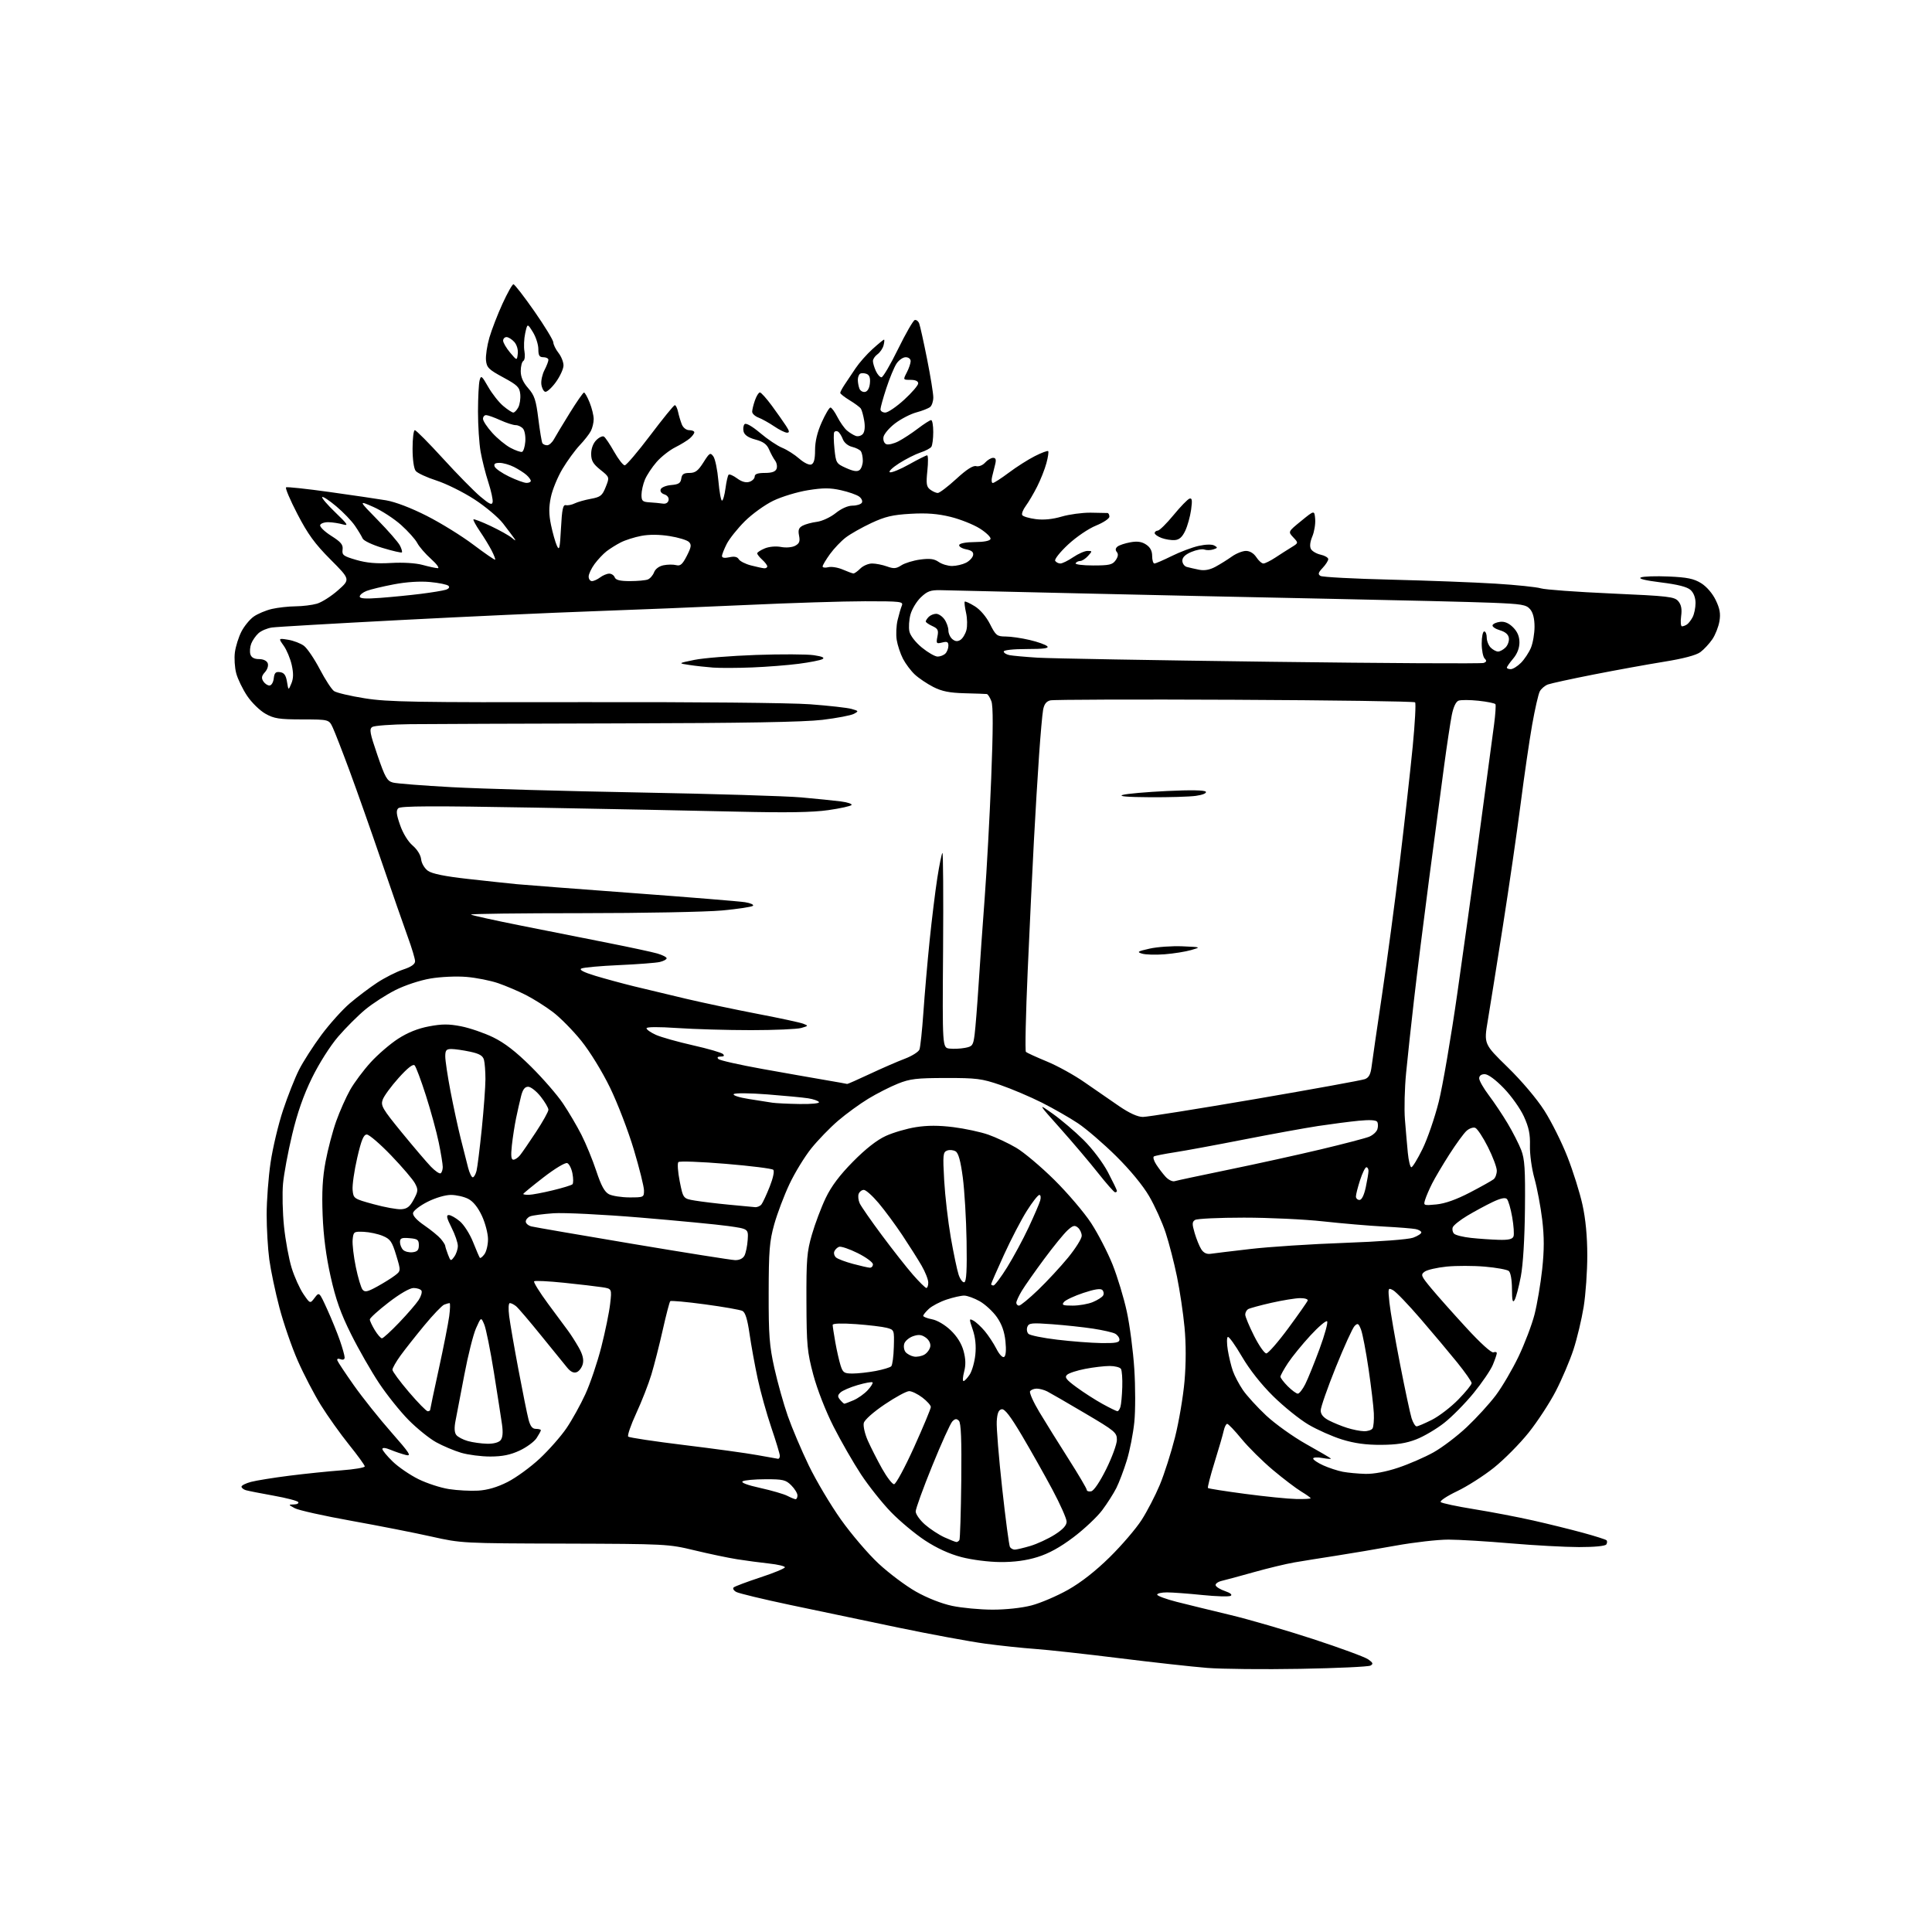 <?xml version="1.0" encoding="UTF-8" standalone="no"?>
<svg 
  version="1.1" 
  xmlns="http://www.w3.org/2000/svg" 
  xmlns:xlink="http://www.w3.org/1999/xlink" 
  xmlns:svg="http://www.w3.org/2000/svg"
  xmlns:rdf="http://www.w3.org/1999/02/22-rdf-syntax-ns#"
  xmlns:cc="http://creativecommons.org/ns#"
  xmlns:dc="http://purl.org/dc/elements/1.1/"
  viewBox="0 0 768 768"
  width="768"
  height="768"
>
<style>svg {background-color: white; }</style>"
<path stroke="none" fill="black" fill-rule="evenodd" d="M516.91,663.39C502.38,663.65 485.73,663.48 479.90,663.02C474.07,662.56 458.32,660.82 444.90,659.15C431.48,657.48 416.45,655.83 411.50,655.48C406.55,655.13 397.55,654.18 391.50,653.36C385.45,652.53 369.93,649.67 357.00,646.98C344.07,644.30 324.75,640.25 314.06,637.98C303.36,635.72 293.75,633.40 292.70,632.84C291.65,632.28 291.17,631.46 291.64,631.03C292.11,630.60 296.89,628.81 302.25,627.04C307.61,625.28 312.00,623.47 312.00,623.02C312.00,622.57 309.19,621.90 305.75,621.53C302.31,621.16 296.57,620.39 293.00,619.83C289.43,619.26 281.77,617.66 276.00,616.26C265.69,613.78 264.74,613.73 224.50,613.61C183.84,613.50 183.40,613.48 171.50,610.81C164.90,609.33 150.58,606.51 139.68,604.55C128.78,602.60 118.66,600.34 117.18,599.54C114.57,598.12 114.56,598.08 116.81,598.04C118.08,598.02 118.87,597.60 118.56,597.10C118.26,596.61 113.85,595.46 108.76,594.55C103.67,593.64 98.71,592.66 97.75,592.38C96.79,592.10 96.00,591.46 96.00,590.97C96.00,590.48 97.69,589.63 99.75,589.08C101.81,588.53 108.67,587.42 115.00,586.62C121.33,585.82 130.66,584.86 135.75,584.48C140.84,584.10 145.00,583.40 145.00,582.92C145.00,582.44 142.18,578.55 138.74,574.28C135.30,570.00 130.28,562.95 127.58,558.61C124.88,554.26 120.74,546.31 118.37,540.92C116.00,535.54 112.72,526.04 111.08,519.82C109.44,513.59 107.63,504.98 107.05,500.68C106.47,496.38 106.00,488.33 106.00,482.81C106.00,477.28 106.70,467.97 107.56,462.13C108.42,456.28 110.65,446.92 112.51,441.33C114.37,435.73 117.22,428.52 118.85,425.29C120.48,422.06 124.48,415.83 127.74,411.43C131.00,407.04 136.10,401.36 139.08,398.82C142.06,396.28 146.96,392.58 149.96,390.61C152.97,388.64 157.58,386.30 160.21,385.43C163.47,384.35 165.00,383.29 165.00,382.11C165.00,381.16 163.70,376.81 162.10,372.44C160.51,368.07 155.81,354.55 151.65,342.40C147.50,330.24 141.78,314.04 138.95,306.40C136.12,298.75 133.12,291.04 132.29,289.25C130.77,286.00 130.77,286.00 120.14,285.98C110.97,285.97 108.95,285.66 105.50,283.71C103.30,282.47 100.04,279.29 98.26,276.64C96.48,273.98 94.52,269.95 93.91,267.67C93.30,265.39 93.06,261.60 93.38,259.26C93.70,256.91 94.86,253.23 95.96,251.08C97.06,248.93 99.25,246.25 100.83,245.12C102.41,244.00 105.68,242.62 108.10,242.06C110.52,241.51 114.75,241.04 117.50,241.02C120.25,241.00 124.08,240.53 126.00,239.97C127.92,239.41 131.70,237.01 134.38,234.63C139.26,230.32 139.26,230.32 131.38,222.41C125.15,216.16 122.39,212.37 118.22,204.33C115.31,198.73 113.29,193.96 113.72,193.72C114.15,193.48 121.92,194.31 131.00,195.58C140.07,196.84 150.20,198.34 153.50,198.89C157.18,199.52 163.43,201.91 169.67,205.08C175.27,207.92 183.59,213.07 188.17,216.53C192.75,219.98 196.65,222.66 196.82,222.49C197.00,222.32 196.38,220.68 195.43,218.84C194.49,217.00 192.39,213.56 190.76,211.18C189.14,208.80 187.99,206.68 188.21,206.46C188.43,206.24 191.51,207.43 195.06,209.10C198.60,210.78 202.39,212.90 203.48,213.82C204.92,215.04 205.18,215.09 204.42,214.00C203.84,213.18 201.84,210.52 199.97,208.09C198.11,205.67 192.96,201.34 188.54,198.48C184.12,195.61 177.35,192.26 173.50,191.02C169.65,189.79 165.94,188.06 165.25,187.20C164.51,186.26 164.00,182.65 164.00,178.31C164.00,174.29 164.41,171.00 164.90,171.00C165.40,171.00 170.42,176.06 176.07,182.25C181.71,188.44 188.40,195.24 190.92,197.37C194.54,200.43 195.57,200.90 195.83,199.60C196.01,198.70 195.24,195.16 194.13,191.73C193.01,188.31 191.63,182.83 191.05,179.57C190.47,176.30 190.01,169.10 190.01,163.57C190.02,158.03 190.31,152.46 190.65,151.19C191.21,149.09 191.51,149.32 194.07,153.80C195.62,156.51 198.29,159.91 200.02,161.36C201.74,162.81 203.55,164.00 204.04,164.00C204.53,164.00 205.42,163.08 206.02,161.95C206.63,160.83 206.98,158.47 206.81,156.71C206.54,153.91 205.69,153.08 200.00,150.00C194.26,146.90 193.46,146.10 193.19,143.22C193.01,141.43 193.62,137.38 194.53,134.23C195.45,131.08 197.79,125.01 199.74,120.75C201.69,116.49 203.65,113.00 204.10,113.00C204.56,113.00 208.30,117.84 212.43,123.75C216.55,129.66 219.94,135.23 219.96,136.12C219.98,137.00 220.90,138.87 222.00,140.27C223.10,141.67 224.00,143.91 224.00,145.26C224.00,146.60 222.63,149.60 220.95,151.92C219.27,154.23 217.35,155.95 216.70,155.74C216.04,155.52 215.36,154.17 215.19,152.74C215.02,151.31 215.58,148.78 216.44,147.12C217.30,145.46 218.00,143.63 218.00,143.05C218.00,142.47 217.10,142.00 216.00,142.00C214.41,142.00 214.00,141.33 214.00,138.75C213.99,136.96 213.02,133.93 211.82,132.00C209.65,128.50 209.65,128.50 208.77,132.50C208.29,134.70 208.16,137.93 208.48,139.67C208.80,141.43 208.60,143.13 208.03,143.48C207.46,143.83 207.00,145.65 207.00,147.52C207.00,149.87 207.92,151.98 209.95,154.29C212.46,157.15 213.07,158.98 214.00,166.50C214.61,171.37 215.33,175.72 215.61,176.18C215.89,176.63 216.74,177.00 217.50,177.00C218.27,177.00 219.48,175.93 220.20,174.61C220.91,173.30 223.75,168.59 226.50,164.15C229.25,159.71 231.79,156.05 232.14,156.04C232.49,156.02 233.51,157.81 234.39,160.02C235.28,162.23 236.00,165.19 236.00,166.59C236.00,167.99 235.50,170.11 234.88,171.32C234.27,172.52 232.27,175.07 230.44,177.00C228.62,178.93 225.54,183.14 223.61,186.36C221.68,189.59 219.59,194.65 218.98,197.61C218.14,201.65 218.15,204.42 219.04,208.70C219.69,211.83 220.74,215.53 221.36,216.91C222.34,219.07 222.57,218.08 223.00,209.97C223.40,202.41 223.79,200.56 224.94,200.81C225.74,200.99 227.31,200.67 228.44,200.11C229.58,199.55 232.46,198.73 234.86,198.29C238.72,197.58 239.41,197.04 240.78,193.59C242.34,189.69 242.34,189.69 238.67,186.75C235.74,184.40 235.00,183.12 235.00,180.40C235.00,178.31 235.79,176.21 237.04,174.96C238.16,173.84 239.52,173.21 240.07,173.55C240.63,173.89 242.45,176.60 244.13,179.58C245.82,182.56 247.71,184.99 248.35,184.97C248.98,184.96 253.55,179.58 258.50,173.03C263.45,166.48 267.83,161.09 268.23,161.06C268.63,161.03 269.23,162.24 269.55,163.75C269.87,165.26 270.55,167.51 271.05,168.75C271.57,170.04 272.82,171.00 273.98,171.00C275.09,171.00 276.00,171.38 276.00,171.85C276.00,172.31 275.21,173.38 274.25,174.23C273.29,175.07 270.66,176.69 268.41,177.82C266.15,178.96 262.83,181.56 261.03,183.62C259.23,185.67 257.13,188.84 256.37,190.65C255.62,192.45 255.00,195.19 255.00,196.72C255.01,199.15 255.41,199.52 258.25,199.69C260.04,199.80 262.38,200.02 263.46,200.19C264.66,200.38 265.56,199.85 265.77,198.84C265.97,197.85 265.29,196.91 264.11,196.53C262.93,196.16 262.32,195.32 262.64,194.50C262.93,193.74 264.82,192.97 266.84,192.81C269.76,192.56 270.56,192.05 270.82,190.25C271.07,188.50 271.79,188.00 274.06,188.00C276.40,188.00 277.50,187.17 279.62,183.82C282.05,179.97 282.36,179.78 283.57,181.43C284.29,182.41 285.19,186.77 285.57,191.11C285.95,195.45 286.59,199.00 287.00,199.00C287.41,199.00 288.03,196.82 288.39,194.15C288.74,191.49 289.30,189.04 289.63,188.71C289.96,188.38 291.47,189.03 293.00,190.16C294.83,191.51 296.49,191.98 297.89,191.54C299.05,191.17 300.00,190.22 300.00,189.43C300.00,188.43 301.20,188.00 304.03,188.00C306.84,188.00 308.25,187.50 308.69,186.36C309.04,185.46 308.78,184.00 308.12,183.11C307.47,182.23 306.38,180.23 305.72,178.68C304.83,176.60 303.41,175.57 300.32,174.74C297.50,173.99 295.96,172.95 295.60,171.58C295.31,170.45 295.48,169.12 295.99,168.61C296.56,168.04 298.97,169.42 302.21,172.15C305.12,174.61 309.05,177.25 310.95,178.01C312.84,178.78 315.88,180.71 317.70,182.31C319.59,183.97 321.65,184.97 322.50,184.64C323.56,184.23 324.00,182.56 324.00,178.91C324.00,175.49 324.89,171.77 326.64,167.88C328.09,164.64 329.65,162.00 330.12,162.00C330.58,162.00 331.82,163.69 332.87,165.75C333.93,167.81 335.62,170.22 336.64,171.10C337.66,171.98 339.25,172.96 340.18,173.29C341.10,173.61 342.38,173.25 343.02,172.48C343.74,171.61 343.94,169.62 343.54,167.26C343.19,165.17 342.59,162.99 342.20,162.43C341.82,161.86 339.81,160.37 337.75,159.12C335.69,157.86 334.00,156.54 334.01,156.17C334.01,155.80 334.80,154.32 335.76,152.88C336.71,151.45 338.67,148.52 340.11,146.38C341.54,144.24 344.58,140.80 346.86,138.74C349.14,136.68 351.19,135.00 351.41,135.00C351.63,135.00 351.55,136.01 351.24,137.25C350.92,138.49 349.84,140.09 348.83,140.81C347.82,141.53 347.00,142.74 347.00,143.51C347.00,144.28 347.52,146.05 348.16,147.45C348.80,148.85 349.81,149.99 350.41,149.98C351.01,149.97 353.98,144.91 357.00,138.75C360.02,132.58 363.01,127.39 363.63,127.22C364.25,127.05 365.05,127.68 365.40,128.61C365.76,129.54 367.17,135.90 368.53,142.73C369.89,149.57 371.00,156.42 371.00,157.96C371.00,159.50 370.44,161.22 369.75,161.78C369.06,162.34 366.61,163.31 364.29,163.93C361.98,164.55 358.15,166.52 355.79,168.32C353.43,170.12 351.36,172.58 351.18,173.80C351.00,175.07 351.49,176.25 352.34,176.58C353.15,176.89 355.32,176.37 357.16,175.42C359.00,174.47 362.48,172.19 364.89,170.35C367.31,168.51 369.67,167.00 370.14,167.00C370.61,167.00 370.99,169.14 370.98,171.75C370.98,174.36 370.64,177.00 370.23,177.61C369.83,178.21 367.88,179.24 365.90,179.88C363.93,180.53 360.10,182.46 357.40,184.18C354.71,185.90 353.06,187.50 353.75,187.74C354.44,187.97 357.89,186.56 361.42,184.58C364.94,182.61 368.15,181.00 368.55,181.00C368.96,181.00 369.00,183.76 368.64,187.14C368.10,192.30 368.28,193.49 369.75,194.61C370.71,195.34 372.07,195.95 372.76,195.97C373.45,195.99 376.75,193.48 380.10,190.41C384.23,186.61 386.78,184.97 388.04,185.30C389.09,185.57 390.63,184.97 391.60,183.89C392.54,182.85 393.97,182.00 394.77,182.00C395.83,182.00 396.06,182.69 395.62,184.50C395.28,185.88 394.72,188.12 394.38,189.50C394.04,190.87 394.17,192.00 394.66,192.00C395.15,192.00 398.01,190.15 401.02,187.90C404.02,185.64 408.67,182.68 411.34,181.33C414.01,179.97 416.41,179.08 416.67,179.33C416.92,179.59 416.61,181.75 415.96,184.13C415.32,186.52 413.66,190.70 412.28,193.43C410.90,196.17 408.86,199.62 407.76,201.11C406.66,202.59 406.03,204.24 406.36,204.77C406.69,205.30 409.10,206.02 411.73,206.36C414.87,206.77 418.38,206.42 422.00,205.36C425.02,204.47 430.20,203.77 433.50,203.80C436.80,203.84 439.84,203.90 440.25,203.93C440.66,203.97 441.00,204.62 441.00,205.38C441.00,206.14 438.61,207.74 435.68,208.93C432.69,210.14 427.84,213.44 424.58,216.47C421.40,219.43 419.09,222.34 419.45,222.93C419.82,223.52 420.75,224.00 421.51,224.00C422.28,224.00 424.57,222.88 426.60,221.50C428.62,220.13 431.19,219.00 432.29,219.00C434.25,219.00 434.25,219.06 432.50,221.00C431.50,222.10 430.11,223.00 429.40,223.00C428.70,223.00 427.87,223.40 427.57,223.89C427.27,224.38 430.40,224.78 434.53,224.78C440.99,224.78 442.24,224.49 443.49,222.71C444.47,221.31 444.62,220.25 443.96,219.45C443.30,218.66 443.39,217.94 444.24,217.26C444.93,216.71 447.22,215.95 449.33,215.57C452.09,215.07 453.85,215.32 455.58,216.46C457.24,217.55 458.00,218.98 458.00,221.02C458.00,222.66 458.40,224.00 458.90,224.00C459.39,224.00 462.49,222.66 465.78,221.03C469.07,219.40 473.87,217.59 476.44,217.01C479.27,216.38 481.75,216.32 482.72,216.86C484.13,217.65 484.07,217.84 482.30,218.40C481.19,218.76 479.60,218.78 478.76,218.46C477.92,218.14 475.61,218.56 473.62,219.39C471.18,220.40 470.00,221.55 470.00,222.88C470.00,223.97 470.79,225.09 471.75,225.36C472.71,225.63 474.92,226.13 476.65,226.48C478.78,226.91 480.88,226.53 483.15,225.31C485.00,224.31 487.93,222.49 489.66,221.25C491.39,220.01 493.93,219.00 495.29,219.00C496.83,219.00 498.39,219.95 499.41,221.50C500.31,222.88 501.57,224.00 502.22,224.00C502.86,224.00 504.99,222.95 506.95,221.66C508.90,220.37 511.78,218.53 513.34,217.58C516.19,215.83 516.19,215.83 514.09,213.60C511.99,211.36 511.99,211.36 517.25,207.08C522.50,202.79 522.50,202.79 522.80,206.30C522.97,208.23 522.46,211.35 521.67,213.24C520.76,215.42 520.56,217.25 521.13,218.26C521.61,219.13 523.36,220.14 525.01,220.50C526.65,220.86 528.00,221.66 528.00,222.27C528.00,222.87 527.00,224.44 525.78,225.74C524.00,227.63 523.83,228.27 524.91,228.94C525.65,229.40 538.24,230.07 552.88,230.42C567.52,230.78 586.26,231.49 594.53,232.01C602.79,232.52 610.89,233.37 612.53,233.88C614.16,234.39 626.75,235.31 640.50,235.92C663.41,236.94 665.64,237.20 667.16,239.01C668.34,240.43 668.66,242.12 668.27,244.99C667.98,247.20 668.13,248.99 668.62,248.98C669.10,248.98 670.00,248.64 670.60,248.23C671.21,247.83 672.22,246.52 672.85,245.32C673.48,244.11 674.00,241.60 674.00,239.72C674.00,237.59 673.26,235.64 672.02,234.52C670.67,233.29 666.94,232.34 660.27,231.52C653.95,230.73 651.13,230.04 652.28,229.54C653.26,229.11 658.22,228.95 663.32,229.17C670.70,229.49 673.31,230.03 676.22,231.82C678.40,233.18 680.72,235.86 682.02,238.54C683.66,241.94 684.02,243.94 683.50,246.97C683.13,249.16 681.86,252.39 680.67,254.13C679.47,255.88 677.34,258.18 675.92,259.23C674.24,260.47 669.14,261.82 661.42,263.06C654.86,264.12 642.30,266.40 633.50,268.13C624.70,269.86 616.51,271.65 615.31,272.09C614.11,272.54 612.66,273.77 612.09,274.83C611.52,275.89 610.16,281.87 609.05,288.13C607.95,294.38 605.89,308.50 604.48,319.50C603.07,330.50 599.90,352.32 597.44,368.00C594.98,383.68 592.26,400.66 591.41,405.75C589.86,415.01 589.86,415.01 599.33,424.25C604.93,429.72 610.90,436.77 613.92,441.50C616.73,445.90 620.85,454.15 623.07,459.83C625.30,465.51 627.99,474.06 629.04,478.83C630.31,484.55 630.96,491.41 630.97,499.00C630.98,505.32 630.33,514.56 629.53,519.52C628.72,524.49 626.90,532.11 625.48,536.47C624.06,540.82 620.90,548.24 618.47,552.95C616.04,557.66 611.16,565.12 607.64,569.52C604.12,573.92 597.92,580.18 593.87,583.42C589.82,586.66 583.21,590.88 579.19,592.79C575.17,594.71 572.25,596.65 572.70,597.10C573.15,597.55 579.14,598.82 586.01,599.93C592.88,601.04 603.45,603.06 609.50,604.43C615.55,605.80 624.44,607.99 629.26,609.31C634.08,610.62 638.29,611.96 638.61,612.28C638.94,612.60 638.90,613.35 638.54,613.93C638.14,614.58 633.84,614.99 627.69,614.99C622.09,614.98 609.85,614.31 600.50,613.51C591.15,612.70 580.04,612.03 575.82,612.02C571.59,612.01 562.14,613.09 554.82,614.41C547.49,615.74 536.77,617.55 531.00,618.44C525.23,619.33 517.80,620.52 514.50,621.09C511.20,621.66 504.00,623.40 498.50,624.94C493.00,626.49 487.23,628.05 485.68,628.41C484.13,628.78 483.03,629.59 483.24,630.22C483.45,630.85 485.14,631.87 487.01,632.50C489.07,633.20 489.94,633.92 489.23,634.36C488.58,634.76 483.50,634.61 477.92,634.04C472.35,633.47 466.04,633.00 463.89,633.00C461.75,633.00 460.00,633.40 460.00,633.89C460.00,634.38 463.49,635.67 467.75,636.76C472.01,637.84 481.57,640.18 489.00,641.96C496.43,643.73 511.27,648.05 522.00,651.56C532.73,655.07 542.57,658.69 543.87,659.61C545.81,660.98 545.98,661.43 544.78,662.10C543.98,662.55 531.44,663.13 516.91,663.39zM394.50,639.86C399.84,639.87 406.16,639.19 410.03,638.18C413.63,637.24 420.15,634.45 424.53,631.99C429.72,629.06 435.50,624.54 441.13,619.00C445.88,614.33 451.58,607.67 453.80,604.22C456.02,600.77 459.28,594.47 461.05,590.23C462.82,585.99 465.53,577.48 467.09,571.32C468.64,565.17 470.34,555.11 470.87,548.98C471.48,541.88 471.48,534.13 470.87,527.66C470.35,522.07 469.00,513.00 467.87,507.50C466.75,502.00 464.71,494.12 463.36,490.00C462.00,485.88 459.05,479.35 456.80,475.50C454.29,471.20 449.20,465.03 443.60,459.50C438.58,454.55 431.78,448.70 428.49,446.51C425.20,444.32 418.73,440.62 414.13,438.30C409.52,435.98 402.09,432.83 397.63,431.29C390.29,428.77 388.19,428.50 376.00,428.52C364.36,428.53 361.73,428.84 356.91,430.78C353.84,432.01 348.55,434.70 345.16,436.76C341.77,438.82 336.37,442.75 333.16,445.50C329.95,448.25 325.15,453.20 322.50,456.50C319.85,459.80 315.94,466.20 313.81,470.72C311.68,475.24 308.96,482.44 307.76,486.72C305.89,493.45 305.59,497.12 305.56,514.00C305.53,530.81 305.84,534.93 307.83,543.88C309.11,549.59 311.50,558.14 313.16,562.88C314.82,567.62 318.56,576.45 321.48,582.50C324.40,588.55 330.16,598.24 334.27,604.03C338.38,609.82 345.11,617.70 349.22,621.53C353.33,625.36 360.03,630.39 364.10,632.69C368.59,635.23 374.26,637.46 378.50,638.36C382.35,639.17 389.55,639.85 394.50,639.86zM397.64,620.94C393.01,620.91 386.35,620.06 382.17,618.97C377.36,617.71 372.39,615.43 367.67,612.33C363.73,609.73 357.65,604.66 354.16,601.05C350.67,597.45 345.32,590.72 342.27,586.10C339.23,581.48 334.31,572.93 331.35,567.10C328.20,560.89 324.87,552.35 323.30,546.50C320.88,537.40 320.63,534.79 320.57,517.50C320.51,500.62 320.75,497.63 322.76,490.72C324.00,486.44 326.46,479.91 328.23,476.22C330.47,471.54 333.78,467.14 339.10,461.75C344.13,456.66 348.60,453.16 352.13,451.55C355.08,450.20 360.46,448.63 364.08,448.06C368.66,447.33 373.21,447.33 379.01,448.06C383.60,448.64 389.83,449.98 392.86,451.04C395.89,452.11 400.87,454.44 403.93,456.24C406.99,458.03 413.83,463.79 419.12,469.03C424.42,474.27 430.99,481.99 433.74,486.19C436.48,490.39 440.31,497.81 442.26,502.67C444.20,507.52 446.75,515.94 447.92,521.36C449.10,526.79 450.44,537.05 450.90,544.16C451.36,551.27 451.37,560.79 450.91,565.32C450.45,569.84 449.11,576.69 447.92,580.53C446.74,584.36 444.87,589.30 443.77,591.50C442.66,593.70 440.13,597.68 438.13,600.34C436.13,603.01 431.01,607.83 426.74,611.06C421.42,615.08 416.90,617.57 412.38,618.96C407.93,620.34 403.15,620.98 397.64,620.94zM403.38,616.00C404.07,616.00 406.86,615.34 409.57,614.54C412.28,613.73 416.64,611.71 419.25,610.06C422.53,607.98 424.00,606.37 424.00,604.88C424.00,603.69 421.45,597.94 418.33,592.11C415.21,586.27 409.78,576.64 406.26,570.69C401.65,562.91 399.39,559.97 398.18,560.20C396.96,560.43 396.42,561.74 396.22,565.01C396.07,567.48 397.04,579.49 398.39,591.71C399.73,603.92 401.12,614.39 401.47,614.96C401.83,615.53 402.68,616.00 403.38,616.00zM380.19,612.98C380.57,612.99 381.10,612.64 381.38,612.20C381.65,611.76 381.98,601.17 382.12,588.68C382.29,572.20 382.03,565.63 381.17,564.77C380.26,563.86 379.66,563.92 378.57,565.04C377.79,565.84 374.19,573.78 370.58,582.68C366.96,591.58 364.00,599.75 364.00,600.83C364.00,601.91 365.66,604.25 367.68,606.03C369.71,607.81 373.20,610.09 375.43,611.11C377.67,612.13 379.81,612.97 380.19,612.98zM316.25,595.96C316.66,595.98 317.00,595.30 317.00,594.45C317.00,593.60 315.90,591.80 314.55,590.45C312.36,588.26 311.25,588.00 304.30,588.02C300.01,588.02 295.92,588.40 295.22,588.84C294.41,589.35 297.03,590.35 302.22,591.49C306.77,592.50 311.62,593.91 313.00,594.63C314.38,595.34 315.84,595.94 316.25,595.96zM515.25,595.88C518.41,595.95 521.00,595.81 521.00,595.58C521.00,595.35 519.31,594.14 517.25,592.90C515.19,591.65 510.12,587.80 506.00,584.34C501.88,580.88 496.28,575.33 493.56,572.02C490.85,568.71 488.27,566.00 487.83,566.00C487.40,566.00 486.77,567.24 486.44,568.75C486.12,570.26 484.48,575.91 482.80,581.30C481.13,586.68 479.95,591.28 480.18,591.51C480.41,591.75 487.10,592.80 495.05,593.85C503.00,594.91 512.09,595.82 515.25,595.88zM190.06,592.55C193.79,592.33 197.63,591.21 201.76,589.12C205.14,587.41 210.90,583.22 214.57,579.79C218.23,576.36 223.02,570.92 225.21,567.69C227.40,564.47 230.78,558.38 232.71,554.16C234.64,549.95 237.49,541.51 239.04,535.41C240.59,529.32 242.17,521.62 242.54,518.31C243.23,512.29 243.23,512.29 239.36,511.69C237.24,511.36 230.42,510.56 224.21,509.92C218.00,509.28 212.65,509.02 212.32,509.34C212.00,509.67 214.47,513.66 217.83,518.22C221.18,522.77 224.77,527.62 225.81,529.00C226.84,530.38 228.73,533.32 230.00,535.55C231.60,538.35 232.12,540.40 231.67,542.19C231.31,543.61 230.23,545.08 229.26,545.45C228.08,545.91 226.86,545.34 225.51,543.71C224.40,542.38 219.72,536.62 215.10,530.90C210.48,525.18 206.00,519.94 205.16,519.25C204.31,518.56 203.20,518.00 202.68,518.00C202.13,518.00 202.02,520.17 202.41,523.25C202.78,526.14 204.44,535.70 206.10,544.50C207.76,553.30 209.55,562.19 210.09,564.25C210.81,566.97 211.61,568.00 213.04,568.00C214.12,568.00 215.00,568.24 215.00,568.54C215.00,568.83 214.23,570.24 213.29,571.68C212.35,573.11 209.31,575.34 206.54,576.63C202.87,578.34 199.71,578.98 194.93,578.99C191.32,579.00 186.09,578.32 183.30,577.50C180.52,576.67 176.05,574.79 173.37,573.31C170.69,571.83 165.77,567.86 162.43,564.49C159.09,561.11 153.81,554.52 150.69,549.83C147.58,545.15 142.57,536.41 139.58,530.41C135.45,522.14 133.48,516.60 131.44,507.50C129.63,499.45 128.58,491.39 128.25,483.00C127.90,473.82 128.21,468.16 129.43,461.69C130.34,456.84 132.24,449.64 133.65,445.69C135.06,441.73 137.55,436.14 139.18,433.25C140.81,430.36 144.48,425.45 147.32,422.33C150.17,419.20 155.07,414.98 158.22,412.94C162.04,410.47 166.13,408.82 170.52,408.00C175.70,407.02 178.40,407.01 183.29,407.97C186.71,408.64 192.43,410.60 196.00,412.33C200.57,414.55 205.04,418.00 211.08,423.99C215.80,428.67 221.52,435.25 223.78,438.62C226.05,441.99 229.36,447.61 231.14,451.12C232.93,454.63 235.58,461.10 237.04,465.50C238.99,471.39 240.33,473.83 242.10,474.74C243.42,475.41 247.09,475.98 250.25,475.99C255.86,476.00 256.00,475.93 256.00,473.25C256.00,471.74 254.18,464.43 251.96,457.00C249.74,449.57 245.48,438.49 242.50,432.36C239.38,425.94 234.53,418.05 231.08,413.76C227.78,409.66 222.68,404.49 219.74,402.27C216.80,400.05 211.96,397.00 208.97,395.49C205.99,393.97 201.06,391.88 198.02,390.83C194.99,389.79 189.34,388.67 185.47,388.34C181.50,388.00 175.28,388.28 171.15,388.97C166.96,389.68 161.02,391.64 157.18,393.57C153.51,395.42 148.13,398.89 145.24,401.28C142.34,403.67 137.49,408.52 134.44,412.06C131.23,415.80 126.86,422.69 124.01,428.50C120.64,435.38 118.19,442.40 116.14,451.00C114.49,457.88 112.86,466.65 112.51,470.50C112.15,474.35 112.33,482.02 112.90,487.54C113.47,493.06 114.84,500.49 115.94,504.04C117.04,507.59 119.15,512.25 120.61,514.40C123.27,518.29 123.27,518.29 125.08,515.90C126.89,513.50 126.89,513.50 130.08,520.50C131.83,524.35 134.10,529.93 135.13,532.91C136.16,535.88 137.00,538.90 137.00,539.63C137.00,540.43 136.37,540.69 135.36,540.31C134.37,539.93 133.88,540.13 134.11,540.82C134.33,541.45 137.29,545.91 140.70,550.74C144.12,555.58 150.77,563.92 155.50,569.29C162.95,577.77 163.72,578.97 161.29,578.37C159.76,577.98 157.04,577.07 155.25,576.32C153.27,575.50 152.00,575.37 152.00,575.99C152.00,576.55 153.85,578.80 156.11,580.99C158.38,583.19 162.99,586.34 166.36,588.00C169.74,589.66 175.20,591.44 178.50,591.94C181.80,592.45 187.00,592.73 190.06,592.55zM433.75,592.82C434.81,592.63 437.18,589.12 439.73,584.00C442.05,579.32 443.96,574.10 443.98,572.39C444.00,569.47 443.26,568.85 431.25,561.77C424.24,557.63 417.52,553.74 416.32,553.13C415.11,552.51 413.23,552.00 412.12,552.00C411.02,552.00 409.83,552.47 409.47,553.05C409.12,553.62 410.77,557.33 413.15,561.30C415.52,565.26 420.74,573.64 424.73,579.91C428.73,586.19 432.00,591.74 432.00,592.24C432.00,592.74 432.79,593.00 433.75,592.82zM355.40,590.00C356.12,590.00 359.70,583.36 363.37,575.25C367.03,567.14 370.03,559.96 370.02,559.30C370.01,558.64 368.50,556.95 366.66,555.55C364.82,554.15 362.45,553.00 361.41,553.00C360.36,553.00 355.99,555.36 351.71,558.25C347.18,561.30 343.69,564.40 343.37,565.66C343.07,566.85 343.79,570.00 344.97,572.66C346.15,575.32 348.68,580.31 350.60,583.75C352.53,587.19 354.68,590.00 355.40,590.00zM542.82,585.89C546.15,585.96 551.03,585.04 555.82,583.43C560.05,582.02 566.35,579.28 569.83,577.34C573.31,575.40 579.29,570.86 583.10,567.26C586.92,563.66 592.10,557.99 594.61,554.65C597.12,551.31 601.17,544.40 603.62,539.30C606.07,534.19 608.94,526.64 610.00,522.52C611.05,518.39 612.42,510.32 613.04,504.57C613.87,496.86 613.87,491.69 613.05,484.81C612.43,479.69 611.05,472.33 609.97,468.46C608.86,464.47 608.09,458.83 608.18,455.43C608.31,450.86 607.73,448.10 605.76,443.79C604.34,440.68 600.75,435.63 597.78,432.57C594.46,429.14 591.54,427.00 590.19,427.00C588.82,427.00 588.00,427.62 588.00,428.66C588.00,429.57 589.73,432.61 591.85,435.41C593.96,438.21 597.34,443.26 599.35,446.64C601.36,450.02 603.77,454.74 604.70,457.14C606.10,460.76 606.35,464.75 606.19,480.66C606.07,492.45 605.44,502.75 604.55,507.42C603.75,511.59 602.64,515.79 602.08,516.75C601.31,518.08 601.05,517.01 601.03,512.37C601.01,508.71 600.50,505.84 599.75,505.23C599.06,504.68 594.79,503.90 590.26,503.51C585.73,503.12 578.90,503.11 575.07,503.49C571.25,503.88 567.31,504.78 566.33,505.50C564.66,506.73 564.84,507.18 568.97,512.16C571.41,515.10 577.66,522.13 582.87,527.79C588.50,533.93 592.87,537.88 593.66,537.58C594.40,537.29 595.00,537.44 595.00,537.91C595.00,538.37 594.28,540.47 593.41,542.57C592.53,544.67 589.09,549.72 585.76,553.79C582.43,557.87 577.19,563.19 574.10,565.61C571.02,568.04 566.02,570.99 563.00,572.16C558.97,573.73 555.22,574.31 549.00,574.35C543.01,574.38 538.43,573.75 533.50,572.23C529.65,571.04 523.62,568.36 520.10,566.28C516.58,564.20 510.28,559.12 506.10,555.00C501.33,550.30 496.70,544.42 493.67,539.24C491.02,534.69 488.50,531.19 488.07,531.46C487.64,531.72 487.64,534.09 488.08,536.72C488.51,539.35 489.41,543.08 490.09,545.00C490.76,546.92 492.56,550.32 494.07,552.55C495.59,554.78 499.76,559.35 503.33,562.70C506.91,566.04 514.04,571.14 519.17,574.02C524.30,576.89 528.73,579.48 529.00,579.76C529.27,580.04 527.81,579.96 525.75,579.59C523.69,579.21 522.00,579.31 522.00,579.80C522.00,580.29 523.81,581.51 526.02,582.51C528.23,583.51 531.72,584.65 533.77,585.05C535.82,585.44 539.90,585.82 542.82,585.89zM309.25,579.89C309.66,579.95 310.00,579.42 310.00,578.72C310.00,578.01 308.47,572.94 306.60,567.45C304.74,561.96 302.29,553.20 301.18,547.98C300.06,542.77 298.61,534.77 297.95,530.22C297.12,524.44 296.27,521.69 295.13,521.11C294.23,520.66 287.53,519.48 280.23,518.50C272.93,517.51 266.72,516.95 266.43,517.24C266.14,517.53 264.80,522.65 263.46,528.63C262.12,534.61 260.08,542.60 258.94,546.38C257.80,550.16 255.09,557.11 252.91,561.81C250.74,566.51 249.31,570.69 249.73,571.08C250.15,571.48 260.18,572.99 272.00,574.43C283.82,575.87 296.88,577.66 301.00,578.42C305.12,579.17 308.84,579.83 309.25,579.89zM193.63,573.91C196.16,573.97 198.23,573.42 198.99,572.51C199.83,571.50 200.01,569.47 199.56,566.26C199.19,563.64 197.73,554.30 196.33,545.50C194.92,536.70 193.20,528.15 192.50,526.50C191.23,523.50 191.23,523.50 189.23,528.00C188.13,530.48 186.03,538.80 184.58,546.50C183.12,554.20 181.55,562.40 181.09,564.73C180.53,567.55 180.62,569.45 181.38,570.42C181.99,571.22 184.07,572.31 186.00,572.85C187.93,573.38 191.36,573.86 193.63,573.91zM542.19,568.93C543.67,568.97 545.21,568.47 545.61,567.82C546.01,567.17 546.24,564.46 546.12,561.79C546.00,559.12 545.06,551.21 544.03,544.22C543.00,537.22 541.65,530.18 541.04,528.58C540.06,526.03 539.73,525.84 538.47,527.10C537.68,527.89 534.32,535.26 531.01,543.47C527.71,551.67 525.00,559.41 525.00,560.67C525.00,562.23 526.03,563.48 528.25,564.64C530.04,565.57 533.30,566.91 535.50,567.60C537.70,568.30 540.71,568.90 542.19,568.93zM563.11,567.00C563.64,567.00 566.39,565.82 569.24,564.38C572.08,562.94 576.79,559.32 579.70,556.34C582.62,553.35 585.00,550.42 585.00,549.82C585.00,549.21 582.42,545.52 579.27,541.61C576.11,537.70 569.55,529.89 564.69,524.25C559.83,518.61 554.92,513.49 553.77,512.88C551.74,511.79 551.71,511.91 552.32,517.83C552.67,521.16 554.56,532.13 556.53,542.20C558.49,552.26 560.56,561.96 561.12,563.75C561.69,565.54 562.59,567.00 563.11,567.00zM170.03,561.00C170.56,561.00 171.00,560.74 171.00,560.43C171.00,560.12 172.55,552.79 174.44,544.15C176.33,535.51 178.18,526.09 178.57,523.22C178.95,520.35 179.01,518.00 178.71,518.00C178.41,518.00 177.45,518.27 176.58,518.61C175.71,518.94 172.16,522.65 168.68,526.86C165.21,531.06 160.93,536.48 159.18,538.90C157.43,541.32 156.00,543.84 156.00,544.50C156.00,545.16 158.94,549.14 162.53,553.35C166.12,557.56 169.50,561.00 170.03,561.00zM444.18,560.98C444.56,560.99 445.10,560.21 445.39,559.25C445.69,558.29 446.01,554.76 446.12,551.41C446.23,548.06 445.99,544.80 445.60,544.16C445.20,543.52 443.18,543.00 441.11,543.00C439.03,543.00 434.67,543.51 431.42,544.14C428.16,544.76 424.90,545.82 424.18,546.50C423.10,547.49 423.80,548.42 427.94,551.45C430.73,553.51 435.38,556.49 438.26,558.08C441.14,559.66 443.81,560.97 444.18,560.98zM335.65,558.00C335.88,558.00 337.51,557.38 339.28,556.63C341.05,555.87 343.59,554.08 344.92,552.63C346.25,551.19 347.12,549.78 346.84,549.51C346.57,549.23 343.90,549.72 340.92,550.59C337.94,551.46 334.86,552.79 334.09,553.54C332.93,554.65 332.90,555.18 333.96,556.45C334.67,557.30 335.43,558.00 335.65,558.00zM515.90,554.00C516.48,554.00 517.81,552.31 518.85,550.25C519.89,548.19 522.45,541.88 524.53,536.24C526.61,530.60 527.97,525.65 527.55,525.24C527.13,524.83 524.14,527.37 520.91,530.87C517.67,534.38 513.67,539.29 512.01,541.79C510.36,544.30 509.00,546.75 509.00,547.25C509.00,547.75 510.32,549.47 511.92,551.08C513.53,552.68 515.32,554.00 515.90,554.00zM383.02,549.00C383.43,549.00 384.53,547.83 385.47,546.41C386.40,544.99 387.41,541.43 387.71,538.51C388.07,535.00 387.73,531.65 386.69,528.60C385.19,524.19 385.20,524.03 386.95,524.97C387.96,525.51 389.98,527.38 391.44,529.11C392.90,530.85 394.99,534.02 396.09,536.17C397.24,538.43 398.53,539.79 399.16,539.40C399.85,538.97 400.04,536.69 399.68,533.17C399.28,529.33 398.22,526.35 396.26,523.56C394.70,521.34 391.64,518.51 389.46,517.27C387.28,516.04 384.50,515.03 383.28,515.02C382.07,515.01 378.92,515.72 376.28,516.60C373.65,517.48 370.49,519.13 369.25,520.28C368.01,521.42 367.00,522.67 367.00,523.06C367.00,523.46 368.58,524.07 370.51,524.44C372.55,524.82 375.64,526.64 377.90,528.80C380.42,531.20 382.22,534.08 383.02,537.00C383.89,540.18 383.96,542.60 383.26,545.25C382.72,547.31 382.61,549.00 383.02,549.00zM338.94,546.00C341.02,546.00 345.14,545.54 348.08,544.99C351.02,544.43 353.81,543.59 354.28,543.12C354.75,542.65 355.21,539.21 355.31,535.46C355.50,528.68 355.49,528.64 352.50,527.83C350.85,527.39 345.34,526.73 340.25,526.36C334.53,525.96 331.00,526.07 331.00,526.67C331.00,527.20 331.47,530.30 332.05,533.57C332.63,536.83 333.57,540.96 334.13,542.75C335.05,545.66 335.55,546.00 338.94,546.00zM367.50,538.46C368.60,537.80 369.64,536.35 369.81,535.23C369.99,534.02 369.24,532.58 367.96,531.68C366.31,530.53 365.13,530.41 362.94,531.17C361.37,531.72 359.80,533.05 359.46,534.13C359.12,535.21 359.35,536.72 359.99,537.49C360.63,538.25 362.13,539.05 363.32,539.26C364.52,539.47 366.40,539.11 367.50,538.46zM503.38,538.00C504.12,538.00 508.06,533.49 512.12,527.98C516.18,522.47 519.65,517.52 519.83,516.98C520.02,516.44 518.67,516.01 516.83,516.03C515.00,516.04 509.84,516.88 505.37,517.89C500.91,518.90 496.74,520.04 496.12,520.42C495.51,520.81 495.00,521.78 495.00,522.58C495.00,523.39 496.58,527.19 498.51,531.02C500.44,534.86 502.63,538.00 503.38,538.00zM437.75,533.89C443.50,533.98 445.00,533.70 445.00,532.54C445.00,531.73 444.21,530.65 443.25,530.14C442.29,529.63 438.35,528.74 434.50,528.15C430.65,527.56 423.35,526.78 418.27,526.40C410.11,525.80 408.97,525.91 408.39,527.43C408.03,528.37 408.22,529.62 408.82,530.22C409.42,530.82 414.54,531.87 420.21,532.54C425.87,533.22 433.76,533.83 437.75,533.89zM151.83,532.00C152.30,532.00 155.38,529.19 158.67,525.75C161.96,522.31 165.44,518.28 166.41,516.79C167.38,515.31 167.88,513.62 167.53,513.04C167.17,512.47 165.76,512.00 164.39,512.00C162.90,512.00 158.94,514.29 154.46,517.75C150.36,520.91 147.01,523.95 147.01,524.50C147.01,525.05 147.90,526.96 148.99,528.75C150.08,530.54 151.36,532.00 151.83,532.00zM405.09,519.00C405.68,519.00 409.09,516.20 412.66,512.77C416.23,509.34 421.59,503.55 424.58,499.91C427.56,496.26 430.00,492.37 430.00,491.26C430.00,490.15 429.31,488.67 428.47,487.98C427.20,486.92 426.50,487.11 424.33,489.10C422.89,490.42 418.71,495.55 415.05,500.50C411.38,505.45 407.39,511.13 406.19,513.12C404.99,515.11 404.00,517.25 404.00,517.87C404.00,518.49 404.49,519.00 405.09,519.00zM426.41,519.00C428.97,519.00 432.57,518.37 434.41,517.60C436.25,516.83 438.09,515.67 438.49,515.01C438.90,514.36 438.76,513.36 438.20,512.80C437.50,512.10 435.11,512.47 430.66,513.95C427.08,515.14 423.61,516.76 422.95,517.56C421.94,518.78 422.47,519.00 426.41,519.00zM149.87,511.46C152.42,510.06 155.60,508.09 156.94,507.06C159.38,505.21 159.38,505.21 157.49,498.97C155.84,493.53 155.16,492.55 152.15,491.29C150.26,490.50 146.86,489.77 144.60,489.67C140.65,489.51 140.49,489.62 140.18,492.78C140.01,494.59 140.58,499.50 141.45,503.70C142.31,507.89 143.52,511.92 144.13,512.66C145.04,513.75 146.08,513.54 149.87,511.46zM368.25,511.99C368.66,511.99 369.00,511.03 369.00,509.84C369.00,508.65 367.80,505.61 366.34,503.09C364.87,500.56 361.43,495.12 358.69,491.00C355.94,486.88 351.71,481.14 349.27,478.25C346.84,475.36 344.19,473.00 343.39,473.00C342.59,473.00 341.67,473.70 341.34,474.56C341.01,475.42 341.19,477.11 341.73,478.31C342.28,479.52 346.24,485.23 350.54,491.00C354.83,496.77 360.40,503.86 362.92,506.74C365.44,509.62 367.84,511.98 368.25,511.99zM394.93,511.00C395.44,511.00 397.89,507.74 400.37,503.75C402.84,499.76 406.67,492.68 408.86,488.00C411.05,483.32 413.14,478.49 413.49,477.25C413.85,476.01 413.69,475.00 413.16,475.00C412.62,475.00 410.38,477.85 408.18,481.34C405.97,484.83 401.88,492.69 399.09,498.81C396.29,504.93 394.00,510.18 394.00,510.47C394.00,510.76 394.42,511.00 394.93,511.00zM383.34,509.71C384.17,509.42 384.42,504.75 384.23,493.40C384.09,484.66 383.41,473.27 382.73,468.10C381.87,461.54 381.01,458.40 379.89,457.69C379.00,457.14 377.47,456.99 376.48,457.37C374.86,457.99 374.75,459.08 375.33,469.28C375.68,475.45 376.86,485.62 377.95,491.88C379.04,498.14 380.44,504.81 381.06,506.69C381.68,508.57 382.71,509.92 383.34,509.71zM345.75,503.93C346.44,503.97 347.00,503.36 347.00,502.58C347.00,501.80 344.28,499.79 340.95,498.13C337.62,496.47 334.27,495.34 333.52,495.63C332.77,495.92 331.92,496.76 331.64,497.50C331.35,498.25 331.69,499.33 332.38,499.90C333.08,500.48 336.09,501.61 339.07,502.41C342.06,503.21 345.06,503.90 345.75,503.93zM180.57,499.56C181.36,498.49 182.00,496.56 182.00,495.28C182.00,493.99 180.87,490.70 179.48,487.97C177.55,484.14 177.30,483.00 178.41,483.00C179.20,483.00 181.18,484.12 182.80,485.49C184.43,486.85 186.79,490.57 188.05,493.74C189.31,496.91 190.52,499.72 190.75,500.00C190.98,500.27 191.80,499.62 192.58,498.56C193.36,497.49 194.00,494.79 193.99,492.56C193.98,490.33 192.89,486.17 191.57,483.32C189.99,479.94 188.10,477.58 186.13,476.57C184.46,475.70 181.36,475.00 179.23,475.00C176.99,475.00 173.07,476.16 169.93,477.75C166.94,479.26 164.36,481.25 164.19,482.16C164.00,483.22 165.65,485.04 168.69,487.12C171.34,488.94 174.27,491.34 175.22,492.46C176.16,493.58 176.95,494.81 176.97,495.18C176.99,495.56 177.48,497.14 178.07,498.68C179.11,501.40 179.20,501.43 180.57,499.56zM292.21,500.92C293.90,500.97 295.31,500.29 295.93,499.13C296.48,498.10 297.06,495.28 297.22,492.88C297.50,488.50 297.50,488.50 289.50,487.37C285.10,486.75 269.35,485.24 254.50,484.00C239.44,482.75 224.18,482.00 220.00,482.29C215.88,482.58 211.71,483.13 210.75,483.52C209.79,483.90 209.00,484.83 209.00,485.59C209.00,486.34 210.01,487.21 211.25,487.52C212.49,487.83 230.60,490.95 251.50,494.46C272.40,497.97 290.72,500.88 292.21,500.92zM481.19,498.41C482.46,498.22 489.57,497.36 497.00,496.50C504.43,495.63 521.30,494.53 534.50,494.06C548.46,493.56 559.86,492.70 561.75,492.00C563.54,491.34 565.00,490.41 565.00,489.92C565.00,489.44 563.99,488.83 562.75,488.58C561.51,488.33 555.77,487.87 550.00,487.57C544.23,487.26 533.42,486.34 526.00,485.52C518.58,484.70 504.40,484.03 494.50,484.03C484.60,484.03 475.86,484.44 475.07,484.94C473.86,485.70 473.83,486.52 474.90,490.17C475.60,492.55 476.78,495.46 477.53,496.62C478.41,498.01 479.68,498.63 481.19,498.41zM163.99,497.79C165.92,497.57 166.50,496.92 166.50,495.00C166.50,492.83 166.00,492.46 162.75,492.19C159.65,491.93 159.00,492.20 159.00,493.74C159.00,494.76 159.56,496.16 160.24,496.84C160.93,497.53 162.61,497.95 163.99,497.79zM595.78,492.85C599.65,492.96 601.22,492.60 601.64,491.50C601.95,490.68 601.72,487.22 601.12,483.82C600.53,480.42 599.58,477.18 599.02,476.62C598.33,475.93 596.47,476.33 593.25,477.87C590.64,479.12 586.15,481.55 583.28,483.26C580.41,484.98 577.81,487.05 577.50,487.86C577.19,488.67 577.42,489.82 578.01,490.41C578.60,491.00 581.65,491.76 584.79,492.09C587.93,492.43 592.88,492.77 595.78,492.85zM159.50,480.69C161.84,480.54 162.93,479.69 164.46,476.83C166.24,473.51 166.29,472.90 164.96,470.41C164.16,468.89 159.90,463.90 155.50,459.32C151.10,454.74 146.74,450.99 145.82,450.99C144.53,451.00 143.65,453.12 141.99,460.30C140.81,465.42 139.99,471.16 140.17,473.05C140.50,476.45 140.61,476.53 148.50,478.69C152.90,479.90 157.85,480.80 159.50,480.69zM300.13,479.86C301.02,479.94 302.19,479.44 302.71,478.75C303.24,478.06 304.71,474.89 305.98,471.69C307.32,468.31 307.91,465.52 307.39,465.01C306.90,464.53 298.40,463.46 288.50,462.64C278.60,461.81 270.13,461.50 269.67,461.95C269.21,462.39 269.45,465.84 270.20,469.61C271.57,476.47 271.57,476.47 276.26,477.25C278.84,477.68 284.90,478.42 289.73,478.88C294.55,479.35 299.23,479.79 300.13,479.86zM570.98,478.78C574.43,478.44 578.92,476.85 584.34,474.03C588.83,471.69 593.06,469.32 593.75,468.76C594.44,468.21 595.00,466.67 595.00,465.35C595.00,464.03 593.41,459.79 591.46,455.93C589.52,452.07 587.25,448.65 586.43,448.33C585.60,448.02 584.04,448.56 582.96,449.54C581.87,450.52 578.80,454.74 576.13,458.91C573.46,463.09 570.37,468.30 569.27,470.50C568.16,472.70 566.92,475.57 566.52,476.89C565.79,479.23 565.87,479.27 570.98,478.78zM540.42,477.00C541.31,477.00 542.23,475.13 542.92,471.95C543.51,469.17 544.00,466.25 544.00,465.45C544.00,464.65 543.62,464.00 543.15,464.00C542.69,464.00 541.56,466.30 540.65,469.11C539.74,471.93 539.00,474.85 539.00,475.61C539.00,476.38 539.64,477.00 540.42,477.00zM210.25,474.96C211.49,474.93 215.74,474.14 219.69,473.18C223.65,472.23 227.19,471.14 227.56,470.77C227.94,470.40 227.94,468.47 227.56,466.49C227.19,464.51 226.26,462.65 225.48,462.35C224.69,462.05 220.56,464.53 216.04,468.03C211.62,471.45 208.00,474.42 208.00,474.62C208.00,474.83 209.01,474.98 210.25,474.96zM443.25,473.95C442.84,473.92 439.80,470.47 436.50,466.29C433.20,462.11 426.45,454.14 421.50,448.59C412.50,438.50 412.50,438.50 418.50,442.74C421.80,445.08 427.29,449.75 430.70,453.13C434.30,456.70 438.38,462.10 440.45,466.03C442.40,469.75 444.00,473.06 444.00,473.40C444.00,473.73 443.66,473.98 443.25,473.95zM466.93,469.54C467.79,469.27 477.50,467.21 488.50,464.94C499.50,462.68 515.92,459.06 525.00,456.90C534.08,454.74 542.72,452.48 544.22,451.88C545.71,451.28 547.20,449.94 547.53,448.90C547.86,447.87 547.83,446.53 547.46,445.94C547.03,445.24 544.49,445.09 540.15,445.51C536.49,445.87 529.23,446.81 524.00,447.60C518.77,448.40 505.46,450.82 494.40,452.99C483.35,455.16 470.98,457.45 466.90,458.07C462.83,458.70 459.14,459.43 458.70,459.70C458.25,459.97 458.65,461.38 459.58,462.84C460.51,464.30 462.19,466.52 463.32,467.76C464.44,469.00 466.07,469.80 466.93,469.54zM187.93,468.00C188.40,468.00 189.07,466.84 189.43,465.42C189.79,464.01 190.72,456.47 191.52,448.67C192.31,440.88 192.96,432.02 192.97,429.00C192.97,425.98 192.71,422.52 192.39,421.31C191.94,419.65 190.61,418.87 186.85,418.06C184.13,417.48 180.80,417.00 179.45,417.00C177.40,417.00 177.00,417.49 177.00,419.95C177.00,421.57 177.93,427.76 179.06,433.70C180.20,439.64 182.02,448.10 183.12,452.50C184.22,456.90 185.56,462.19 186.10,464.25C186.64,466.31 187.46,468.00 187.93,468.00zM175.16,466.40C175.62,466.12 176.00,464.99 176.00,463.90C176.00,462.81 175.29,458.45 174.42,454.21C173.55,449.97 171.25,441.55 169.31,435.50C167.38,429.45 165.36,424.05 164.82,423.50C164.17,422.84 162.01,424.54 158.45,428.50C155.49,431.80 152.64,435.68 152.13,437.13C151.28,439.50 151.99,440.73 159.67,450.13C164.34,455.83 169.54,461.94 171.24,463.71C172.93,465.48 174.70,466.69 175.16,466.40zM561.04,464.00C561.51,464.00 563.50,460.74 565.46,456.75C567.43,452.76 570.33,444.32 571.92,438.00C573.50,431.68 576.85,412.10 579.36,394.50C581.86,376.90 585.06,353.95 586.47,343.50C587.87,333.05 589.90,317.98 590.97,310.00C592.05,302.02 593.37,292.15 593.91,288.06C594.45,283.97 594.69,280.31 594.46,279.93C594.22,279.55 591.20,278.93 587.74,278.56C584.28,278.19 580.70,278.18 579.78,278.53C578.73,278.93 577.72,281.11 577.09,284.34C576.53,287.18 575.16,296.25 574.05,304.50C572.94,312.75 570.25,333.00 568.08,349.50C565.91,366.00 563.21,387.60 562.08,397.50C560.94,407.40 559.53,420.45 558.95,426.50C558.36,432.55 558.15,440.88 558.48,445.00C558.80,449.12 559.33,455.09 559.63,458.25C559.94,461.41 560.58,464.00 561.04,464.00zM204.07,461.00C204.73,461.00 205.92,460.21 206.70,459.25C207.49,458.29 210.35,454.12 213.06,450.00C215.78,445.88 218.00,441.89 218.00,441.14C218.00,440.40 216.61,438.04 214.92,435.89C213.22,433.75 210.99,432.00 209.95,432.00C208.62,432.00 207.80,433.08 207.13,435.75C206.61,437.81 205.72,441.75 205.15,444.50C204.58,447.25 203.83,452.09 203.48,455.25C203.03,459.43 203.19,461.00 204.07,461.00zM454.33,444.00C456.07,444.00 476.16,440.80 498.96,436.90C521.77,432.99 541.39,429.42 542.57,428.97C544.17,428.36 544.86,427.05 545.25,423.83C545.55,421.45 547.40,408.70 549.37,395.50C551.34,382.30 554.53,358.45 556.45,342.50C558.37,326.55 560.68,305.93 561.58,296.69C562.47,287.44 562.90,279.56 562.52,279.19C562.14,278.81 529.87,278.35 490.81,278.17C451.75,277.99 418.76,278.09 417.51,278.41C415.90,278.81 415.05,279.94 414.64,282.24C414.32,284.03 413.61,292.02 413.06,300.00C412.50,307.98 411.57,323.40 410.99,334.29C410.41,345.17 409.30,368.35 408.53,385.79C407.76,403.23 407.44,417.79 407.82,418.15C408.19,418.50 411.94,420.21 416.14,421.95C420.35,423.68 427.10,427.41 431.14,430.24C435.19,433.06 441.35,437.32 444.83,439.69C449.00,442.53 452.24,444.00 454.33,444.00zM317.81,438.86C322.60,438.94 325.88,438.61 325.55,438.09C325.24,437.58 323.30,436.91 321.24,436.59C319.19,436.27 311.88,435.57 305.01,435.04C298.06,434.50 292.15,434.45 291.67,434.93C291.19,435.41 293.84,436.27 297.66,436.87C301.42,437.46 305.62,438.12 307.00,438.34C308.38,438.55 313.24,438.79 317.81,438.86zM336.77,430.89C336.92,430.95 340.97,429.16 345.77,426.91C350.57,424.66 356.82,421.94 359.66,420.87C362.49,419.80 365.12,418.15 365.49,417.21C365.86,416.27 366.56,409.65 367.06,402.50C367.55,395.35 368.66,382.52 369.53,374.00C370.40,365.48 371.78,354.25 372.59,349.05C373.40,343.85 374.32,339.35 374.62,339.05C374.92,338.75 375.04,356.05 374.89,377.50C374.60,416.50 374.60,416.50 377.46,416.83C379.03,417.01 381.78,416.89 383.57,416.55C386.57,415.99 386.87,415.59 387.43,411.22C387.76,408.62 388.47,399.75 389.00,391.50C389.52,383.25 390.62,367.68 391.43,356.90C392.24,346.13 393.41,324.74 394.02,309.39C394.79,289.99 394.81,280.64 394.09,278.74C393.52,277.23 392.70,275.95 392.27,275.89C391.85,275.83 387.90,275.69 383.50,275.58C377.42,275.42 374.42,274.82 371.00,273.08C368.52,271.81 365.22,269.59 363.66,268.14C362.10,266.69 359.97,263.85 358.93,261.84C357.90,259.83 356.78,256.45 356.45,254.34C356.12,252.23 356.28,248.70 356.81,246.50C357.34,244.30 358.09,241.71 358.49,240.75C359.16,239.13 358.09,239.00 343.86,239.01C335.41,239.01 314.10,239.68 296.50,240.50C278.90,241.31 251.45,242.43 235.50,242.99C219.55,243.55 185.12,245.12 159.00,246.49C132.88,247.85 109.98,249.18 108.13,249.44C106.27,249.70 103.86,250.72 102.76,251.71C101.67,252.69 100.36,254.57 99.86,255.88C99.36,257.19 99.22,259.10 99.54,260.13C99.94,261.38 101.08,262.00 102.96,262.00C104.66,262.00 106.04,262.66 106.42,263.64C106.78,264.58 106.30,266.12 105.32,267.20C104.00,268.66 103.84,269.52 104.65,270.81C105.24,271.74 106.34,272.50 107.11,272.50C107.89,272.50 108.64,271.27 108.82,269.69C109.08,267.45 109.59,266.94 111.32,267.19C112.95,267.42 113.65,268.39 114.08,271.00C114.65,274.50 114.65,274.50 115.82,271.70C116.67,269.67 116.70,267.64 115.96,264.30C115.39,261.77 113.96,258.35 112.78,256.69C110.64,253.68 110.64,253.68 114.54,254.31C116.69,254.66 119.52,255.75 120.82,256.72C122.12,257.70 124.95,261.88 127.11,266.00C129.27,270.12 131.82,274.05 132.78,274.71C133.74,275.38 139.24,276.68 145.01,277.59C154.21,279.06 164.90,279.24 232.00,279.11C275.52,279.02 314.32,279.38 322.00,279.96C329.43,280.51 336.85,281.34 338.50,281.81C341.37,282.62 341.41,282.70 339.42,283.77C338.27,284.39 332.65,285.46 326.92,286.15C319.60,287.03 295.67,287.45 246.50,287.56C208.00,287.65 170.43,287.79 163.00,287.87C155.57,287.96 148.83,288.46 148.01,288.97C146.72,289.79 147.01,291.35 150.02,300.14C153.08,309.07 153.86,310.45 156.20,311.08C157.67,311.47 168.24,312.30 179.69,312.92C191.13,313.54 224.57,314.49 254.00,315.02C283.43,315.56 312.45,316.44 318.50,316.98C324.55,317.52 331.64,318.24 334.25,318.58C336.86,318.91 338.78,319.55 338.51,319.99C338.23,320.43 334.07,321.35 329.26,322.04C322.96,322.94 312.78,323.10 293.00,322.64C277.88,322.28 241.65,321.56 212.50,321.04C171.51,320.31 159.23,320.37 158.31,321.30C157.39,322.23 157.56,323.75 159.05,328.00C160.19,331.28 162.21,334.56 164.04,336.12C165.86,337.67 167.23,339.90 167.41,341.59C167.58,343.20 168.76,345.19 170.11,346.16C171.74,347.33 176.80,348.36 186.00,349.39C193.43,350.22 202.20,351.16 205.50,351.48C208.80,351.79 229.65,353.39 251.84,355.03C274.03,356.67 293.97,358.29 296.16,358.64C298.34,358.99 299.76,359.63 299.31,360.07C298.87,360.50 293.32,361.34 287.00,361.93C280.68,362.51 255.51,362.99 231.08,363.00C206.65,363.00 186.91,363.25 187.21,363.55C187.51,363.85 196.48,365.83 207.13,367.95C217.78,370.07 233.47,373.19 242.00,374.88C250.53,376.57 259.19,378.43 261.25,379.02C263.31,379.61 265.00,380.47 265.00,380.93C265.00,381.39 263.76,382.06 262.25,382.41C260.74,382.76 253.43,383.32 246.00,383.65C238.57,383.98 231.86,384.59 231.08,385.01C230.14,385.51 232.02,386.49 236.58,387.88C240.38,389.03 247.32,390.92 252.00,392.07C256.68,393.22 266.12,395.47 272.98,397.09C279.84,398.70 292.56,401.38 301.24,403.05C309.92,404.71 318.03,406.46 319.26,406.93C321.42,407.75 321.40,407.81 318.50,408.64C316.85,409.11 307.85,409.50 298.50,409.50C289.15,409.50 275.99,409.12 269.25,408.66C261.71,408.15 257.00,408.18 257.00,408.76C257.00,409.28 258.69,410.45 260.75,411.38C262.81,412.30 269.42,414.16 275.44,415.52C281.46,416.87 286.84,418.44 287.39,418.99C288.07,419.67 287.78,420.00 286.50,420.00C285.26,420.00 284.94,420.34 285.58,420.98C286.12,421.52 293.97,423.29 303.03,424.92C312.09,426.54 323.32,428.53 328.00,429.32C332.68,430.12 336.62,430.82 336.77,430.89zM463.00,379.34C459.43,379.62 455.38,379.51 454.00,379.09C451.81,378.43 452.18,378.18 457.00,377.09C460.02,376.41 465.88,376.00 470.00,376.17C477.50,376.50 477.50,376.50 473.50,377.66C471.30,378.30 466.57,379.06 463.00,379.34zM457.11,316.91C448.06,316.86 444.44,316.55 446.31,315.99C447.85,315.52 455.77,314.83 463.91,314.44C473.48,313.98 478.94,314.09 479.34,314.73C479.70,315.32 478.03,316.00 475.34,316.37C472.80,316.72 464.60,316.96 457.11,316.91zM299.00,265.32C293.23,265.55 286.25,265.58 283.50,265.38C280.75,265.17 276.48,264.71 274.00,264.33C269.50,263.66 269.50,263.66 276.00,262.32C279.57,261.58 290.62,260.70 300.55,260.35C310.48,260.00 320.82,260.05 323.51,260.45C326.89,260.96 327.96,261.44 326.94,262.01C326.13,262.47 321.87,263.30 317.48,263.87C313.09,264.44 304.77,265.09 299.00,265.32zM600.55,266.00C601.40,266.00 603.22,264.87 604.60,263.49C605.98,262.11 607.76,259.42 608.56,257.52C609.35,255.62 610.00,251.85 610.00,249.14C610.00,245.90 609.40,243.53 608.25,242.18C606.70,240.37 604.97,240.08 593.00,239.60C585.58,239.30 556.77,238.60 529.00,238.04C501.23,237.48 456.00,236.50 428.50,235.86C401.00,235.22 376.39,234.65 373.81,234.60C369.91,234.53 368.60,235.01 366.04,237.46C364.35,239.08 362.50,242.15 361.92,244.29C361.35,246.42 361.16,249.45 361.50,251.02C361.87,252.69 363.93,255.34 366.48,257.43C368.88,259.39 371.68,261.00 372.72,261.00C373.75,261.00 375.14,260.46 375.80,259.80C376.46,259.14 377.00,257.74 377.00,256.69C377.00,255.16 376.51,254.91 374.52,255.41C372.22,255.98 372.09,255.82 372.64,253.05C373.15,250.52 372.84,249.88 370.62,248.87C369.18,248.22 368.00,247.39 368.00,247.04C368.00,246.69 368.54,245.86 369.20,245.20C369.86,244.54 371.18,244.00 372.14,244.00C373.10,244.00 374.59,245.00 375.44,246.22C376.30,247.44 377.00,249.41 377.00,250.60C377.00,251.79 377.71,253.35 378.58,254.07C379.71,255.00 380.64,255.09 381.78,254.37C382.67,253.81 383.74,252.06 384.16,250.49C384.58,248.91 384.52,245.81 384.02,243.59C383.52,241.37 383.29,239.38 383.50,239.16C383.72,238.95 385.51,239.77 387.48,240.99C389.65,242.33 392.05,245.14 393.55,248.10C395.85,252.64 396.31,253.00 399.77,253.02C401.82,253.02 406.13,253.65 409.34,254.41C412.55,255.16 415.68,256.28 416.29,256.89C417.10,257.70 414.94,258.00 408.20,258.00C402.85,258.00 399.00,258.41 399.00,258.98C399.00,259.52 400.01,260.17 401.25,260.42C402.49,260.67 407.55,261.13 412.50,261.44C417.45,261.74 459.01,262.47 504.86,263.06C550.71,263.65 588.93,263.86 589.78,263.53C590.96,263.08 591.06,262.66 590.17,261.77C589.53,261.13 589.00,258.44 589.00,255.80C589.00,253.16 589.45,251.00 590.00,251.00C590.55,251.00 591.00,252.09 591.00,253.43C591.00,254.76 591.71,256.56 592.57,257.43C593.44,258.29 594.75,259.00 595.50,259.00C596.25,259.00 597.59,258.27 598.48,257.38C599.38,256.48 599.97,254.79 599.80,253.63C599.60,252.21 598.41,251.18 596.24,250.54C594.44,250.01 593.13,249.11 593.31,248.54C593.50,247.97 594.85,247.36 596.31,247.19C598.10,246.97 599.78,247.69 601.48,249.39C603.20,251.11 604.00,253.00 604.00,255.38C604.00,257.62 603.12,259.90 601.50,261.82C600.12,263.45 599.00,265.06 599.00,265.39C599.00,265.73 599.70,266.00 600.55,266.00zM151.25,237.66C155.79,237.32 163.03,236.60 167.34,236.06C171.65,235.52 176.09,234.79 177.19,234.44C178.42,234.05 178.84,233.44 178.28,232.88C177.77,232.37 174.47,231.69 170.93,231.36C166.87,230.99 161.55,231.33 156.50,232.30C152.10,233.14 147.26,234.30 145.75,234.89C144.24,235.47 143.00,236.48 143.00,237.12C143.00,237.96 145.28,238.11 151.25,237.66zM235.31,231.00C236.03,231.00 237.49,230.34 238.56,229.53C239.63,228.72 241.24,228.05 242.14,228.03C243.05,228.01 244.05,228.68 244.36,229.50C244.78,230.58 246.47,231.00 250.39,231.00C253.38,231.00 256.58,230.71 257.49,230.36C258.41,230.01 259.53,228.73 260.00,227.50C260.51,226.16 262.00,225.05 263.77,224.70C265.38,224.37 267.64,224.35 268.78,224.65C270.45,225.09 271.28,224.36 273.02,220.97C274.81,217.45 274.95,216.52 273.84,215.42C273.10,214.70 269.65,213.65 266.17,213.10C262.12,212.45 258.06,212.42 254.92,213.02C252.21,213.53 248.54,214.70 246.75,215.62C244.96,216.53 242.42,218.13 241.09,219.16C239.77,220.19 237.63,222.46 236.34,224.21C235.06,225.96 234.00,228.20 234.00,229.19C234.00,230.19 234.59,231.00 235.31,231.00zM339.25,227.96C339.66,227.98 340.90,227.10 342.00,226.00C343.10,224.90 345.21,224.00 346.68,224.00C348.15,224.00 350.81,224.53 352.59,225.17C355.28,226.14 356.25,226.06 358.31,224.72C359.67,223.83 363.04,222.80 365.80,222.43C369.63,221.92 371.38,222.15 373.14,223.38C374.41,224.27 376.81,224.99 378.47,224.99C380.14,224.98 382.62,224.40 383.99,223.71C385.36,223.02 386.63,221.67 386.82,220.71C387.06,219.46 386.29,218.81 384.04,218.36C382.32,218.01 381.09,217.23 381.30,216.62C381.52,215.97 384.13,215.49 387.52,215.48C391.15,215.46 393.50,215.00 393.75,214.25C393.97,213.59 392.07,211.73 389.53,210.12C386.99,208.51 381.74,206.42 377.86,205.46C372.72,204.21 368.39,203.87 361.97,204.24C354.82,204.65 351.87,205.34 346.35,207.92C342.61,209.67 338.05,212.25 336.21,213.66C334.37,215.06 331.54,218.03 329.93,220.25C328.32,222.48 327.00,224.69 327.00,225.17C327.00,225.65 328.02,225.78 329.27,225.47C330.51,225.16 333.10,225.58 335.02,226.41C336.93,227.24 338.84,227.94 339.25,227.96zM174.00,225.86C174.82,225.89 173.64,224.25 171.37,222.21C169.09,220.17 166.62,217.31 165.87,215.86C165.12,214.40 162.22,211.17 159.43,208.67C156.63,206.17 151.68,202.96 148.43,201.52C142.50,198.91 142.50,198.91 150.14,206.71C154.34,210.99 158.31,215.55 158.97,216.84C159.63,218.12 159.98,219.36 159.75,219.59C159.52,219.81 156.06,219.02 152.07,217.81C148.05,216.61 144.51,214.93 144.15,214.06C143.79,213.20 142.42,210.93 141.10,209.00C139.78,207.07 136.44,203.59 133.67,201.27C130.90,198.94 128.39,197.28 128.08,197.59C127.78,197.89 130.12,200.64 133.30,203.69C138.25,208.45 138.68,209.12 136.28,208.45C134.75,208.01 132.19,207.62 130.60,207.58C129.00,207.54 127.50,208.05 127.27,208.72C127.04,209.40 129.02,211.33 131.68,213.01C135.57,215.48 136.44,216.54 136.18,218.49C135.90,220.65 136.48,221.08 141.63,222.58C145.75,223.78 149.70,224.12 155.45,223.79C160.26,223.51 165.31,223.83 168.00,224.57C170.47,225.25 173.18,225.83 174.00,225.86zM303.75,225.90C304.44,225.95 305.00,225.62 305.00,225.15C305.00,224.69 304.10,223.50 303.00,222.50C301.90,221.50 301.00,220.36 301.00,219.97C301.00,219.57 302.34,218.69 303.98,218.01C305.73,217.28 308.42,217.04 310.47,217.43C312.49,217.81 314.87,217.60 316.09,216.95C317.76,216.06 318.09,215.20 317.64,212.93C317.19,210.70 317.51,209.80 319.05,208.97C320.15,208.38 322.72,207.69 324.76,207.43C326.82,207.16 330.13,205.62 332.18,203.98C334.44,202.16 337.05,201.00 338.88,201.00C340.53,201.00 342.20,200.48 342.59,199.85C342.99,199.21 342.50,198.11 341.52,197.39C340.54,196.67 337.28,195.53 334.27,194.86C329.97,193.90 327.20,193.90 321.16,194.87C316.95,195.55 310.76,197.42 307.41,199.04C304.06,200.65 298.95,204.34 296.05,207.23C293.15,210.13 289.93,214.17 288.89,216.21C287.85,218.25 287.00,220.42 287.00,221.04C287.00,221.76 288.05,221.93 289.92,221.52C291.92,221.08 293.09,221.32 293.67,222.30C294.12,223.08 296.30,224.19 298.50,224.76C300.70,225.33 303.06,225.84 303.75,225.90zM467.00,214.69C465.62,214.80 463.26,214.42 461.75,213.86C460.24,213.30 459.00,212.42 459.00,211.92C459.00,211.41 459.56,210.96 460.25,210.92C460.94,210.87 463.75,208.10 466.50,204.75C469.25,201.40 472.10,198.47 472.83,198.22C473.87,197.88 474.01,198.83 473.48,202.64C473.11,205.31 472.06,209.07 471.15,211.00C469.97,213.50 468.78,214.56 467.00,214.69zM209.25,191.96C210.21,191.98 211.00,191.62 211.00,191.15C211.00,190.69 210.21,189.62 209.25,188.78C208.29,187.93 206.06,186.51 204.30,185.62C202.54,184.73 199.97,184.00 198.58,184.00C196.78,184.00 196.22,184.42 196.63,185.47C196.94,186.28 199.51,188.06 202.34,189.43C205.18,190.80 208.29,191.94 209.25,191.96zM341.72,186.82C342.42,186.23 342.99,184.57 342.98,183.13C342.98,181.68 342.64,180.01 342.23,179.40C341.83,178.80 340.25,178.00 338.71,177.63C337.09,177.23 335.55,175.96 335.03,174.57C334.53,173.26 333.68,171.92 333.13,171.58C332.58,171.24 331.91,171.34 331.62,171.80C331.34,172.26 331.38,175.25 331.71,178.43C332.29,184.06 332.43,184.29 336.37,186.06C339.31,187.37 340.80,187.58 341.72,186.82zM207.50,179.63C208.05,179.47 208.64,177.66 208.81,175.60C208.99,173.54 208.59,171.22 207.94,170.43C207.29,169.64 205.96,169.00 204.99,169.00C204.01,169.00 201.26,168.11 198.86,167.02C196.46,165.93 193.94,165.03 193.25,165.02C192.56,165.01 192.00,165.67 192.00,166.50C192.00,167.32 193.65,169.83 195.68,172.06C197.70,174.30 200.96,176.98 202.93,178.02C204.89,179.06 206.95,179.78 207.50,179.63zM312.85,172.00C312.09,172.00 309.80,170.87 307.77,169.49C305.74,168.11 302.93,166.55 301.54,166.01C300.14,165.48 299.00,164.43 299.00,163.67C299.00,162.92 299.49,160.88 300.10,159.15C300.70,157.42 301.59,156.00 302.07,156.00C302.55,156.00 304.67,158.36 306.80,161.25C308.92,164.14 311.46,167.74 312.44,169.25C313.84,171.40 313.93,172.00 312.85,172.00zM351.92,164.00C352.98,164.00 356.35,161.70 359.42,158.90C362.49,156.09 365.00,153.17 365.00,152.40C365.00,151.51 363.90,151.00 361.97,151.00C358.95,151.00 358.95,151.00 360.47,148.05C361.31,146.43 362.00,144.40 362.00,143.55C362.00,142.67 361.14,142.00 360.02,142.00C358.94,142.00 357.29,143.15 356.36,144.57C355.44,145.98 353.63,150.35 352.34,154.28C351.05,158.21 350.00,162.01 350.00,162.71C350.00,163.42 350.86,164.00 351.92,164.00zM343.88,155.79C344.87,155.60 345.62,154.28 345.80,152.37C346.02,150.20 345.61,149.06 344.46,148.62C343.56,148.28 342.41,148.25 341.91,148.56C341.41,148.87 341.00,149.95 341.00,150.98C341.00,152.00 341.28,153.57 341.63,154.47C341.97,155.36 342.98,155.96 343.88,155.79zM205.82,140.62C206.02,138.98 205.43,137.03 204.42,135.91C203.47,134.86 202.08,134.00 201.35,134.00C200.61,134.00 200.00,134.64 200.00,135.42C200.00,136.21 201.24,138.32 202.75,140.13C205.50,143.41 205.50,143.41 205.82,140.62z" />

</svg>
